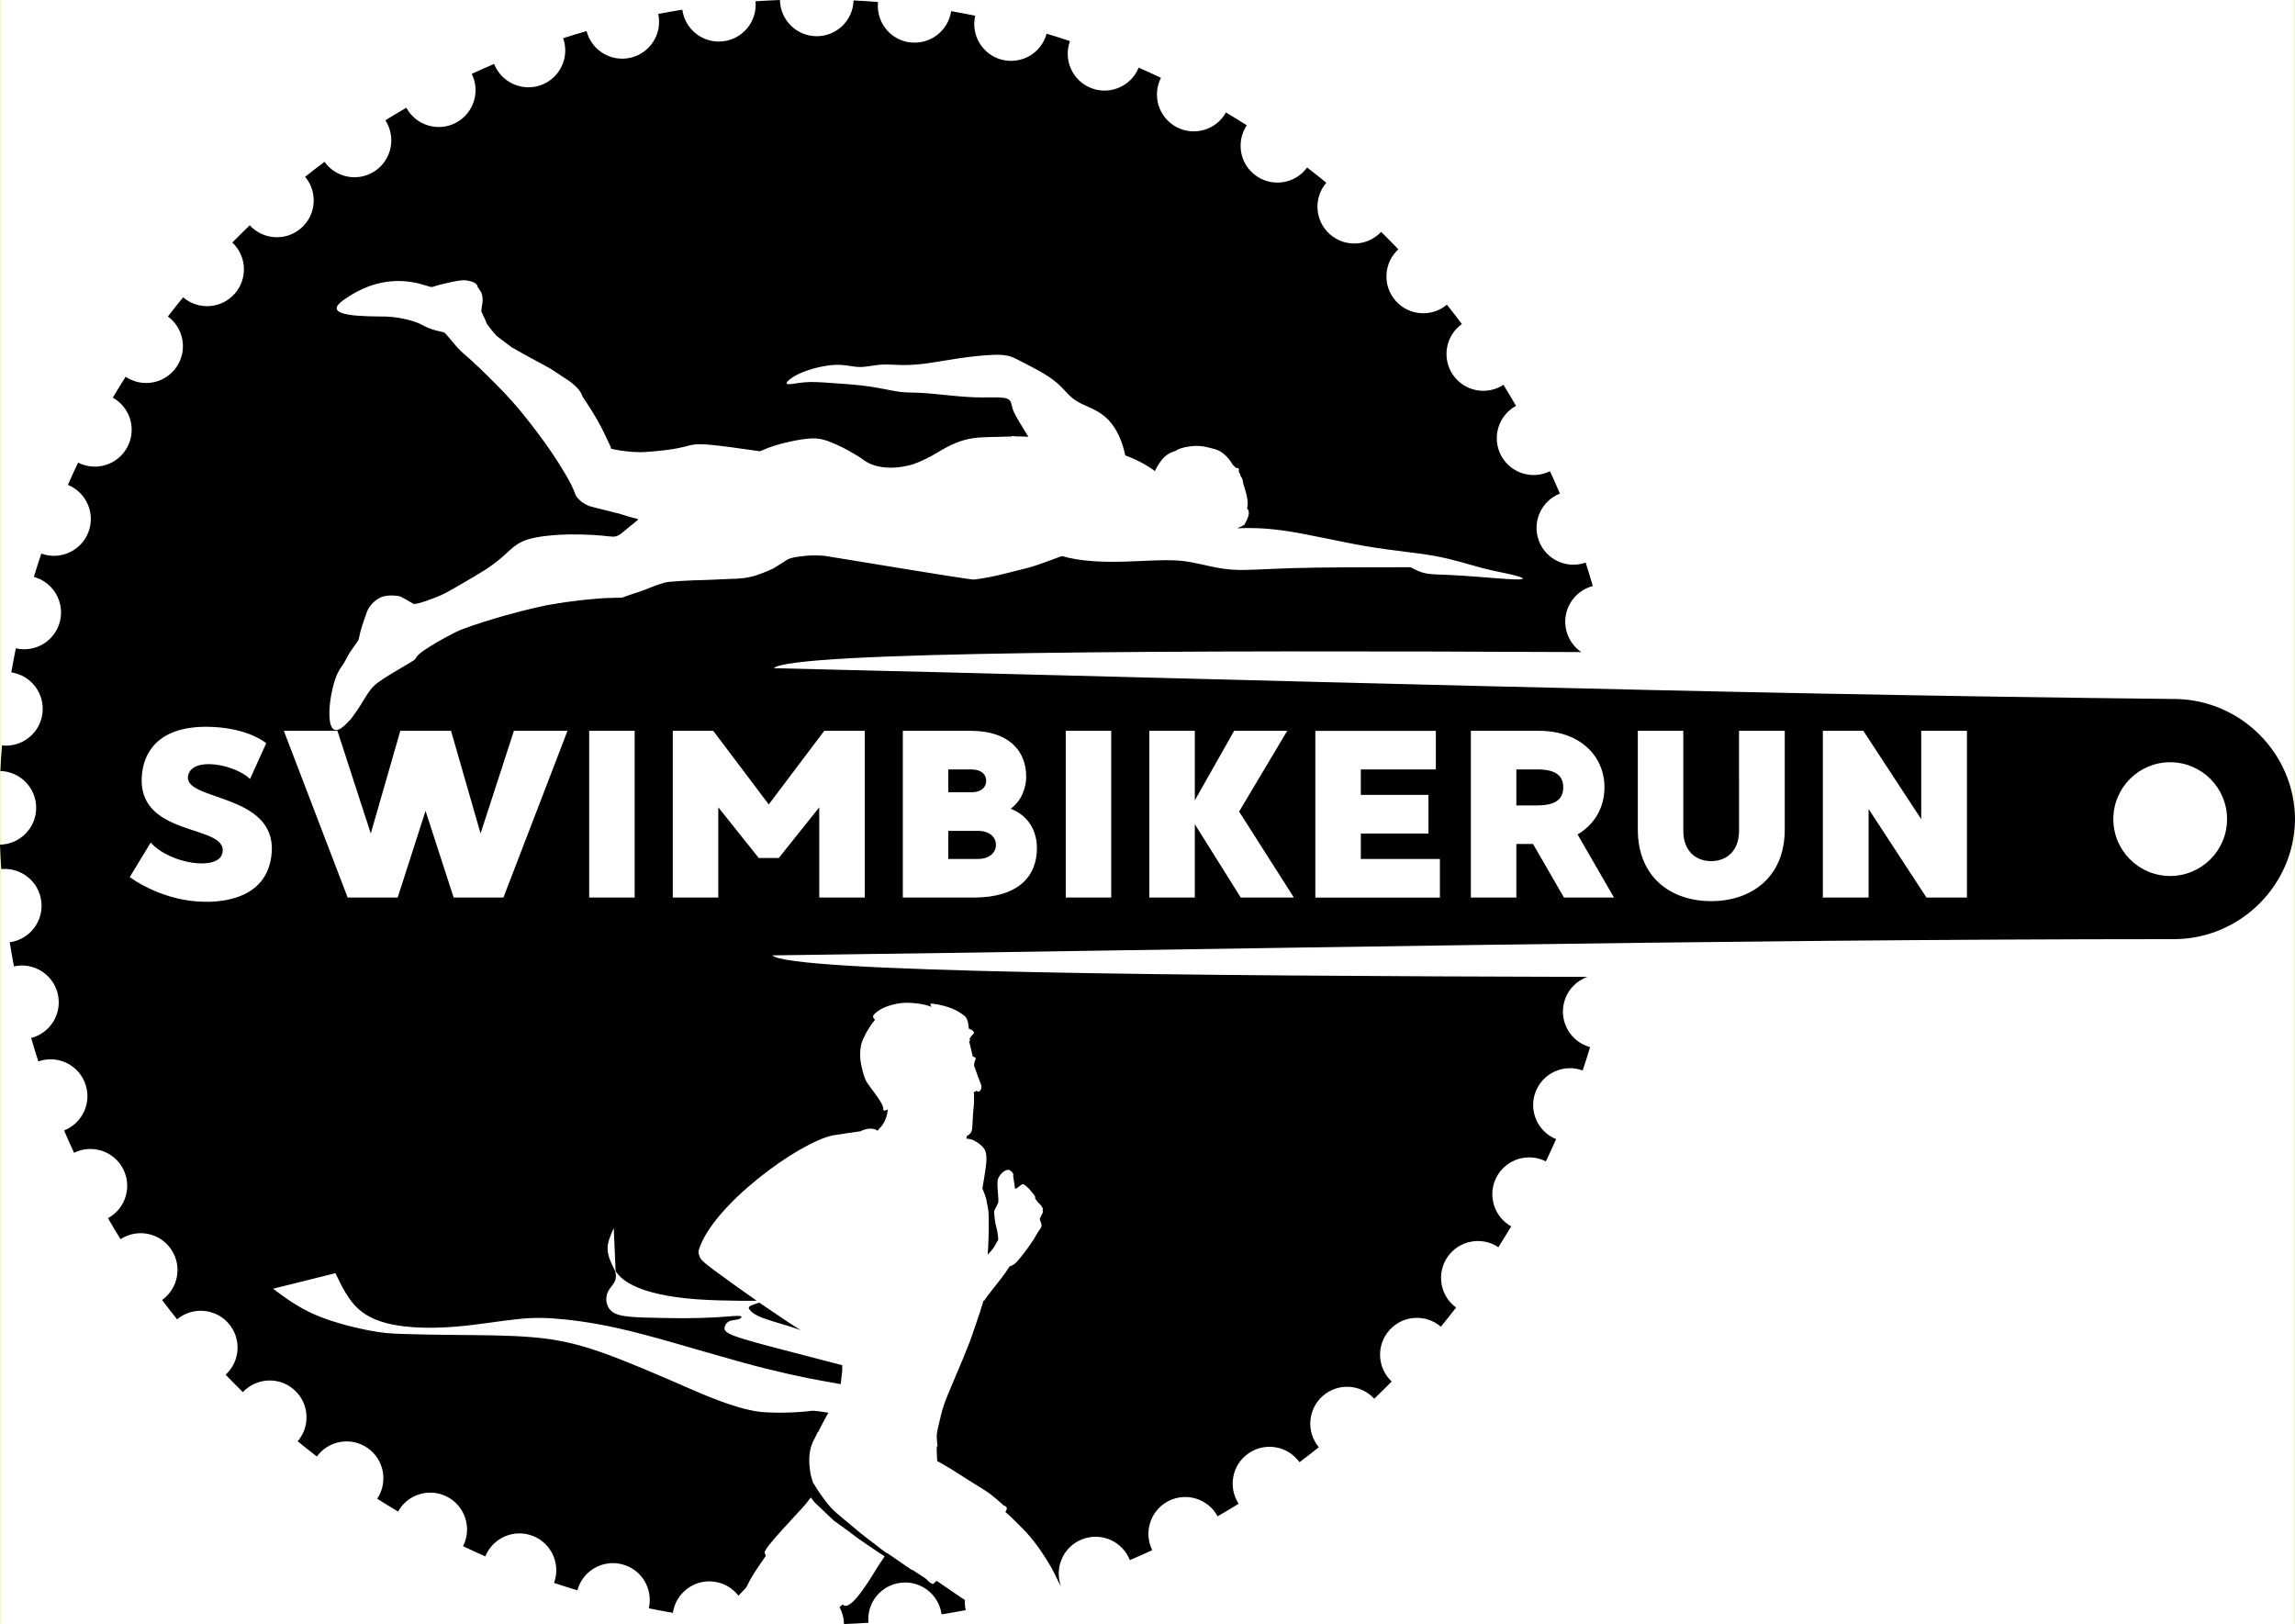 <?xml version="1.0" encoding="UTF-8" standalone="no"?>
<!-- Created with Inkscape (http://www.inkscape.org/) -->

<svg
   width="233.155mm"
   height="164.99mm"
   viewBox="0 0 233.155 164.99"
   version="1.1"
   id="svg1"
   sodipodi:docname="favicon.svg"
   inkscape:version="1.4.2 (ebf0e94, 2025-05-08)"
   xmlns:inkscape="http://www.inkscape.org/namespaces/inkscape"
   xmlns:sodipodi="http://sodipodi.sourceforge.net/DTD/sodipodi-0.dtd"
   xmlns="http://www.w3.org/2000/svg"
   xmlns:svg="http://www.w3.org/2000/svg">
  <sodipodi:namedview
     id="namedview1"
     pagecolor="#ffffff"
     bordercolor="#000000"
     borderopacity="0.25"
     inkscape:showpageshadow="2"
     inkscape:pageopacity="0.0"
     inkscape:pagecheckerboard="0"
     inkscape:deskcolor="#d1d1d1"
     inkscape:document-units="mm"
     inkscape:zoom="0.64706733"
     inkscape:cx="507.67515"
     inkscape:cy="303.67783"
     inkscape:window-width="1920"
     inkscape:window-height="1009"
     inkscape:window-x="-8"
     inkscape:window-y="-8"
     inkscape:window-maximized="1"
     inkscape:current-layer="layer2">
    <inkscape:page
       x="0"
       y="0"
       width="233.155"
       height="164.99"
       id="page2"
       margin="0"
       bleed="0" />
  </sodipodi:namedview>
  <defs
     id="defs1" />
  <g
     inkscape:groupmode="layer"
     id="layer2"
     inkscape:label="Слой 2"
     style="fill:#ffffff;fill-opacity:1">
    <rect
       style="fill:none;fill-opacity:1;stroke:#fae013;stroke-width:0.064"
       id="rect1"
       width="233.155"
       height="233.155"
       x="3.5527137e-15"
       y="-31.685"
       inkscape:export-filename="apple-touch-icon.png"
       inkscape:export-xdpi="19.6"
       inkscape:export-ydpi="19.6" />
  </g>
  <g
     inkscape:label="Слой 1"
     inkscape:groupmode="layer"
     id="layer1"
     transform="translate(-6.085,-37.835)">
    <path
       d="m 98.534,42.144 c -2.025,-0.259 -3.462,-2.088 -3.248,-4.107 -0.824,-0.065 -1.653,-0.117 -2.483,-0.158 -0.058,2.026 -1.723,3.647 -3.762,3.635 -2.039,-0.011 -3.684,-1.651 -3.719,-3.678 -0.831,0.032 -1.66,0.073 -2.484,0.13 0.19,2.021 -1.27,3.833 -3.297,4.068 -2.029,0.233 -3.863,-1.201 -4.136,-3.214 -0.821,0.132 -1.638,0.274 -2.45,0.43 0.437,1.986 -0.794,3.964 -2.781,4.443 -1.989,0.477 -3.986,-0.73 -4.496,-2.701 -0.798,0.23 -1.592,0.472 -2.381,0.726 0.677,1.92 -0.306,4.036 -2.223,4.751 -1.916,0.712 -4.045,-0.245 -4.789,-2.14 -0.764,0.325 -1.522,0.662 -2.275,1.01 0.902,1.824 0.18,4.043 -1.635,4.982 -1.814,0.937 -4.039,0.246 -5.008,-1.541 -0.718,0.415 -1.431,0.841 -2.135,1.276 1.109,1.702 0.659,3.986 -1.028,5.136 -1.686,1.147 -3.973,0.732 -5.152,-0.919 -0.663,0.498 -1.318,1.006 -1.966,1.524 1.3,1.556 1.127,3.873 -0.407,5.215 -1.534,1.341 -3.852,1.206 -5.221,-0.288 -0.599,0.574 -1.188,1.157 -1.77,1.748 1.476,1.389 1.583,3.707 0.222,5.226 -1.362,1.516 -3.681,1.661 -5.22,0.341 -0.525,0.641 -1.041,1.29 -1.548,1.947 1.636,1.2 2.022,3.49 0.853,5.163 -1.17,1.672 -3.459,2.094 -5.147,0.962 -0.445,0.7 -0.879,1.407 -1.303,2.121 1.774,0.991 2.438,3.223 1.477,5.027 -0.962,1.803 -3.189,2.497 -5.002,1.573 -0.357,0.748 -0.702,1.502 -1.037,2.262 1.885,0.768 2.816,2.907 2.078,4.815 -0.737,1.907 -2.867,2.865 -4.778,2.163 -0.264,0.786 -0.514,1.576 -0.754,2.372 1.964,0.535 3.145,2.547 2.644,4.53 -0.502,1.98 -2.498,3.187 -4.478,2.724 -0.166,0.81 -0.318,1.626 -0.46,2.445 2.01,0.3 3.42,2.151 3.162,4.178 -0.26,2.024 -2.091,3.46 -4.11,3.244 -0.07,0.862 -0.122,1.729 -0.165,2.598 2.027,0.057 3.648,1.72 3.638,3.759 -0.011,2.039 -1.649,3.684 -3.676,3.721 0.033,0.831 0.074,1.66 0.131,2.484 2.022,-0.19 3.835,1.267 4.07,3.294 0.235,2.028 -1.198,3.862 -3.211,4.138 0.132,0.822 0.275,1.638 0.431,2.45 1.986,-0.437 3.967,0.791 4.445,2.778 0.479,1.988 -0.727,3.985 -2.697,4.497 0.231,0.798 0.473,1.592 0.727,2.38 1.921,-0.678 4.038,0.304 4.752,2.221 0.715,1.915 -0.241,4.044 -2.136,4.79 0.326,0.764 0.663,1.521 1.011,2.273 1.825,-0.902 4.043,-0.183 4.983,1.632 0.94,1.814 0.249,4.038 -1.536,5.01 0.415,0.718 0.842,1.43 1.277,2.134 1.703,-1.11 3.986,-0.662 5.137,1.024 1.149,1.684 0.735,3.972 -0.915,5.153 0.498,0.663 1.006,1.318 1.524,1.966 1.556,-1.301 3.873,-1.13 5.217,0.403 1.343,1.532 1.208,3.85 -0.285,5.222 0.574,0.599 1.157,1.188 1.749,1.768 1.387,-1.477 3.707,-1.587 5.225,-0.227 1.518,1.36 1.663,3.679 0.345,5.221 0.641,0.525 1.291,1.041 1.948,1.546 1.199,-1.636 3.49,-2.026 5.162,-0.858 1.674,1.169 2.096,3.458 0.968,5.148 0.7,0.444 1.406,0.878 2.12,1.301 0.991,-1.775 3.223,-2.441 5.026,-1.481 1.805,0.96 2.499,3.187 1.577,5.002 0.748,0.356 1.502,0.702 2.262,1.035 0.768,-1.887 2.906,-2.819 4.814,-2.083 1.908,0.736 2.866,2.864 2.167,4.778 0.785,0.262 1.575,0.512 2.372,0.753 0.535,-1.965 2.544,-3.149 4.528,-2.648 1.981,0.501 3.187,2.494 2.728,4.477 0.811,0.165 1.626,0.317 2.445,0.458 0.299,-2.01 2.149,-3.425 4.174,-3.166 1.027,0.13 1.902,0.665 2.488,1.425 l 0.764,-0.795 c 0.046,-0.048 0.341,-0.667 0.414,-0.793 0.459,-0.815 0.996,-1.583 1.528,-2.352 0.023,-0.034 0.047,-0.073 0.072,-0.109 -0.034,-0.097 -0.066,-0.194 -0.106,-0.288 -0.281,-0.335 3.509,-4.169 4.176,-4.99 0.168,-0.215 0.336,-0.432 0.504,-0.647 0.121,0.164 0.248,0.326 0.378,0.485 l 1.955,1.857 c 0.501,0.374 1.022,0.725 1.523,1.101 0.272,0.206 0.547,0.418 0.823,0.621 0.552,0.403 1.125,0.772 1.683,1.16 0.371,0.252 0.752,0.516 1.137,0.745 -0.074,0.121 -0.155,0.245 -0.231,0.367 -0.093,0.143 -0.193,0.279 -0.291,0.418 -0.544,0.822 -2.907,5.061 -3.726,4.119 l -0.02,-2e-4 -0.31,0.267 c 0.278,0.512 0.439,1.096 0.45,1.717 0.831,-0.033 1.659,-0.075 2.483,-0.131 -0.188,-2.021 1.269,-3.833 3.296,-4.067 2.029,-0.234 3.863,1.201 4.137,3.214 0.821,-0.132 1.638,-0.274 2.45,-0.43 -0.075,-0.343 -0.101,-0.685 -0.081,-1.02 l -0.664,-0.448 c -0.575,-0.391 -1.144,-0.792 -1.721,-1.179 -0.157,-0.112 -0.323,-0.218 -0.482,-0.333 -0.088,0.073 -0.188,0.155 -0.261,0.24 -0.006,0.013 -0.015,0.025 -0.028,0.039 0,-0.001 0,-0.001 -0.002,-0.001 -0.035,0.042 -0.095,0.027 -0.14,0.021 -0.04,0.028 -0.119,-0.036 -0.151,-0.058 -0.145,-0.081 -0.313,-0.229 -0.41,-0.361 -0.094,-0.083 -0.193,-0.156 -0.295,-0.225 l -0.146,-0.094 -0.003,-0.002 c -0.055,-0.034 -0.11,-0.068 -0.165,-0.101 l 0.003,-0.004 -0.894,-0.578 -0.028,0.028 c -0.229,-0.149 -0.456,-0.307 -0.683,-0.466 -0.156,-0.107 -0.312,-0.215 -0.467,-0.323 -0.155,-0.108 -0.311,-0.216 -0.467,-0.324 -0.312,-0.216 -0.628,-0.427 -0.938,-0.639 -0.011,0.011 -0.013,0.021 -0.019,0.03 -0.396,-0.279 -0.77,-0.581 -1.152,-0.878 -0.267,-0.207 -0.541,-0.41 -0.811,-0.617 -0.533,-0.397 -1.04,-0.826 -1.547,-1.257 -0.751,-0.651 -1.554,-1.212 -2.224,-1.956 -0.115,-0.125 -0.219,-0.258 -0.325,-0.387 -0.051,-0.06 -0.093,-0.124 -0.14,-0.182 -0.244,-0.33 -0.485,-0.656 -0.713,-0.999 -0.187,-0.29 -0.376,-0.582 -0.558,-0.875 -0.057,-0.173 -0.11,-0.346 -0.159,-0.522 -0.117,-0.399 -0.168,-0.812 -0.202,-1.226 -0.053,-0.687 -0.029,-1.295 0.185,-1.956 0.047,-0.151 0.096,-0.297 0.159,-0.442 0.055,-0.122 0.123,-0.237 0.187,-0.358 0.088,-0.168 0.166,-0.332 0.248,-0.501 0.044,-0.055 0.014,-0.09 0.044,-0.136 0.021,-0.022 0.045,-0.013 0.059,0.004 0.172,-0.352 0.342,-0.706 0.531,-1.048 0.166,-0.312 0.335,-0.617 0.509,-0.923 -0.316,-0.045 -0.639,-0.093 -0.955,-0.142 l -0.628,-0.062 c -1.812,0.244 -4.421,0.262 -5.62,0.081 -2.423,-0.367 -5.324,-1.64 -7.538,-2.606 -2.294,-1.002 -5.813,-2.529 -8.332,-3.41 -2.519,-0.881 -4.473,-1.306 -6.882,-1.52 -2.409,-0.214 -5.272,-0.217 -7.63,-0.237 -2.358,-0.02 -4.211,-0.057 -5.559,-0.101 -1.348,-0.043 -2.191,-0.093 -3.683,-0.389 -1.492,-0.295 -3.634,-0.836 -5.341,-1.578 -1.708,-0.742 -2.981,-1.686 -4.255,-2.63 l 6.341,-1.577 c 0.648,1.341 1.296,2.681 2.313,3.612 1.016,0.931 2.401,1.454 4.141,1.717 1.74,0.264 3.837,0.268 5.975,0.082 2.139,-0.186 4.319,-0.564 6.041,-0.744 1.722,-0.18 2.985,-0.162 4.842,0.03 1.857,0.192 4.307,0.558 7.867,1.493 3.56,0.935 9.135,2.662 12.627,3.521 3.492,0.859 5.08,1.127 7.534,1.557 l 0.003,-0.018 c 0.044,-0.48 0.087,-0.961 0.148,-1.351 l -0.004,1e-4 c 0.004,-0.181 0.006,-0.37 0.003,-0.558 l -0.002,0.006 c -2.06,-0.536 -4.119,-1.072 -6.09,-1.587 -1.971,-0.515 -3.854,-1.009 -4.835,-1.379 -0.981,-0.371 -1.06,-0.618 -1.032,-0.848 0.028,-0.229 0.165,-0.441 0.336,-0.567 0.322,-0.237 0.747,-0.177 1.103,-0.301 0.152,-0.053 0.28,-0.145 0.289,-0.217 0.009,-0.072 -0.099,-0.127 -0.519,-0.114 -0.419,0.013 -1.15,0.094 -2.081,0.148 -0.931,0.054 -2.063,0.082 -3.045,0.087 -0.982,0.005 -1.814,-0.013 -2.763,-0.031 -0.949,-0.018 -2.016,-0.036 -2.843,-0.109 -0.827,-0.072 -1.416,-0.2 -1.808,-0.461 -0.693,-0.462 -0.866,-1.413 -0.489,-2.134 0.294,-0.562 0.81,-0.872 0.782,-1.571 -0.007,-0.186 -0.044,-0.337 -0.08,-0.486 -0.371,-0.741 -0.741,-1.483 -0.764,-2.208 -0.023,-0.726 0.303,-1.435 0.628,-2.145 l 0.19,4.394 c 0.226,0.28 0.452,0.561 0.809,0.836 0.357,0.276 0.845,0.547 1.419,0.791 0.574,0.244 1.234,0.461 2.174,0.669 0.94,0.208 2.161,0.407 3.665,0.524 1.504,0.117 3.556,0.156 4.539,0.163 0.983,0.007 1.259,0.001 1.723,-0.006 -1.483,-1.038 -2.96,-2.088 -4.413,-3.167 -0.238,-0.176 -0.467,-0.358 -0.698,-0.54 -0.782,-0.637 -0.653,-0.734 -0.811,-1.212 0.028,0.092 0.009,-0.109 0.017,-0.164 1.312,-4.528 10.115,-10.979 13.638,-11.712 0.11,-0.022 0.221,-0.036 0.329,-0.052 0.831,-0.133 1.662,-0.255 2.496,-0.369 0.46,-0.277 1.317,-0.398 1.719,-0.048 l 0.187,-0.232 c 0.012,-0.028 0.08,-0.077 0.108,-0.103 0.225,-0.254 0.407,-0.551 0.533,-0.869 0.114,-0.315 0.173,-0.64 0.231,-0.967 -0.092,0.047 -0.388,0.197 -0.467,0.058 -0.042,-0.056 0.012,-0.089 -0.004,-0.134 -0.027,-0.331 -0.236,-0.623 -0.403,-0.899 -0.351,-0.559 -0.779,-1.056 -1.146,-1.603 -0.129,-0.18 -0.292,-0.454 -0.338,-0.675 -0.052,-0.052 -0.076,-0.107 -0.076,-0.181 -0.099,-0.295 -0.176,-0.597 -0.242,-0.9 -0.102,-0.463 -0.159,-0.87 -0.144,-1.348 0.009,-0.269 0.028,-0.545 0.079,-0.811 0.07,-0.382 0.257,-0.733 0.427,-1.081 0.072,-0.158 0.161,-0.314 0.255,-0.463 0.106,-0.169 0.212,-0.343 0.323,-0.514 0.13,-0.193 0.277,-0.365 0.418,-0.548 -0.067,-0.069 -0.232,-0.284 -0.195,-0.381 0.106,-0.292 0.753,-0.696 1.027,-0.823 0.172,-0.076 0.342,-0.148 0.522,-0.206 0.593,-0.193 1.266,-0.338 1.893,-0.325 0.322,0 0.648,0.03 0.968,0.061 0.316,0.034 0.632,0.085 0.94,0.163 0.207,0.054 0.412,0.127 0.618,0.188 0.01,0 -0.008,-0.018 -0.015,-0.025 -0.035,-0.05 -0.08,-0.069 -0.115,-0.139 -0.103,-0.191 0.175,-0.161 0.28,-0.149 0.161,0.018 0.32,0.048 0.482,0.078 0.753,0.142 1.495,0.376 2.152,0.779 0.093,0.058 0.18,0.121 0.274,0.175 0.359,0.237 0.539,0.459 0.62,0.878 0.036,0.209 0.066,0.419 0.083,0.63 0.172,0 0.666,0.361 0.505,0.479 -0.011,0.007 -0.021,0.013 -0.03,0.027 0.004,-0.009 0.011,-0.014 0.019,-0.017 -0.176,0.151 -0.293,0.352 -0.427,0.544 0.064,0.09 0.102,0.222 -0.047,0.222 l 0.002,0.003 c 0.039,0.004 0.031,0.011 0.002,0.011 0.069,0.224 0.121,0.458 0.176,0.687 0.071,0.295 0.147,0.594 0.208,0.891 0,0.006 0.004,0.01 0.004,0.013 0,-0.05 0.066,-0.027 0.091,-0.015 0.077,0.029 0.162,0.112 0.214,0.178 -0.024,0.045 -0.046,0.099 -0.064,0.147 l 3e-4,4e-4 c -0.064,0.155 -0.124,0.376 -0.11,0.527 -0.013,0.009 -0.021,0.022 -0.03,0.033 0.047,0.094 0.083,0.191 0.119,0.289 0.062,0.148 0.108,0.303 0.164,0.457 0.096,0.29 0.202,0.57 0.314,0.85 0,0 0,-0.006 -0.002,-0.006 0.082,0.194 0.205,0.465 0.176,0.672 -0.024,0.155 -0.136,0.38 -0.31,0.403 v -0.001 c -0.07,0.011 -0.163,-0.07 -0.208,-0.115 l -0.028,0.075 c -0.078,0.03 -0.185,0.06 -0.257,0.096 0.039,0.084 0.053,0.148 0.047,0.24 0.029,1.09 -0.043,1.117 -0.102,2.02 -0.019,0.312 -0.036,0.624 -0.053,0.934 -0.03,0.57 0.001,0.97 -0.569,1.247 -0.004,0.033 -0.013,0.066 -0.017,0.099 0.002,-0.009 0.002,-0.018 0.002,-0.027 -0.011,0.07 -0.021,0.139 -0.034,0.207 0.36,0 0.626,0.084 0.932,0.272 0.285,0.169 0.557,0.371 0.775,0.622 0.277,0.334 0.325,0.674 0.325,1.09 0.012,0.271 -0.026,0.556 -0.055,0.826 -0.025,0.243 -0.068,0.482 -0.104,0.724 -0.062,0.417 -0.128,0.845 -0.206,1.26 -0.015,0.076 -0.021,0.161 -0.055,0.227 0.078,0.185 0.147,0.374 0.221,0.561 0.055,0.151 0.11,0.303 0.157,0.457 0.043,0.154 0.066,0.317 0.093,0.473 0.028,0.158 0.059,0.316 0.096,0.473 0.068,0.337 0.079,0.682 0.085,1.027 0.019,0.697 0.004,1.399 -0.015,2.096 -0.014,0.552 -0.048,1.112 -0.089,1.663 0.017,-0.013 0.03,-0.028 0.045,-0.043 0.215,-0.218 0.393,-0.422 0.575,-0.669 0.117,-0.186 0.216,-0.385 0.323,-0.576 0.032,-0.061 0.072,-0.118 0.117,-0.172 0,-0.007 0.002,-0.012 0.004,-0.018 0.016,-0.112 -0.003,-0.265 -0.013,-0.381 -0.021,-0.188 -0.047,-0.376 -0.083,-0.564 -0.036,-0.175 -0.085,-0.348 -0.13,-0.524 -0.087,-0.355 -0.132,-0.721 -0.163,-1.084 v 0.004 c -0.013,-0.072 -0.011,-0.154 -0.019,-0.228 -0.016,-0.231 0.091,-0.339 0.176,-0.531 0.087,-0.158 0.207,-0.37 0.246,-0.543 0.018,-0.123 0.005,-0.3 0,-0.43 l -0.03,-0.409 c -0.028,-0.471 -0.091,-0.931 -0.034,-1.403 0.104,-0.419 0.593,-1.027 1.078,-1.038 0.196,-0.005 0.404,0.228 0.49,0.39 0.021,0.045 0.049,0.119 0.011,0.157 0,0.029 -0.002,0.055 0,0.085 0.025,0.248 0.079,0.493 0.113,0.736 0.017,0.127 0.034,0.251 0.047,0.376 0.006,0.049 0.009,0.1 0.015,0.146 0.045,-0.005 0.083,4e-4 0.123,0.024 0.01,-0.014 0.204,-0.149 0.234,-0.17 0.114,-0.08 0.237,-0.192 0.359,-0.254 0.046,-0.028 0.121,-0.035 0.17,-0.009 0.307,0.148 0.67,0.579 0.889,0.854 0.046,0.052 0.455,0.525 0.244,0.525 l 0.303,0.426 c 0.132,0.104 0.303,0.278 0.387,0.407 0.04,0.06 0.192,0.297 0.106,0.375 0.037,0.129 0.037,0.21 -0.013,0.336 l -0.14,0.275 c -0.049,0.098 -0.106,0.198 -0.134,0.303 0.002,-0.004 0.002,-0.009 0.002,-0.014 -0.008,0.035 -0.007,0.05 0,0.084 0.065,0.199 0.226,0.501 0.159,0.717 -0.044,0.163 -0.212,0.364 -0.312,0.504 -0.117,0.173 -0.214,0.361 -0.323,0.545 -0.11,0.194 -0.229,0.384 -0.359,0.571 -0.261,0.382 -0.528,0.76 -0.815,1.124 l -0.286,0.36 c -0.194,0.239 -0.42,0.539 -0.677,0.715 -0.121,0.088 -0.265,0.14 -0.397,0.207 l 0.002,-0.002 c -0.008,0.006 -0.011,0.003 -0.004,0.003 -0.028,0.015 -0.055,0.033 -0.083,0.049 -0.015,0.022 -0.025,0.045 -0.04,0.066 -0.492,0.801 -1.109,1.513 -1.681,2.256 -0.138,0.178 -0.272,0.352 -0.405,0.528 -0.119,0.16 -0.244,0.316 -0.357,0.479 -0.023,0.034 -0.047,0.07 -0.061,0.109 -0.006,0.046 -0.069,0.017 -0.091,0.004 -0.028,0.106 -0.053,0.214 -0.083,0.32 -0.096,0.328 -0.2,0.651 -0.31,0.972 -0.235,0.67 -0.461,1.35 -0.685,2.023 -0.102,0.313 -0.216,0.627 -0.335,0.934 -0.688,1.815 -2.259,5.337 -2.542,6.187 -0.293,0.831 -0.486,1.717 -0.681,2.577 -0.045,0.201 -0.07,0.4 -0.102,0.6 -0.006,0.189 -0.005,0.383 0.018,0.571 0.002,0.21 0.026,0.421 0.072,0.628 l -0.074,-0.036 c 0,0.085 -0.02,0.207 -0.028,0.296 l 0.051,1.222 c 0.473,0.257 0.939,0.527 1.398,0.808 0.514,0.312 1.01,0.645 1.52,0.966 0.216,0.139 0.433,0.273 0.654,0.409 l 0.787,0.495 0.005,-0.011 c 0.032,0.022 0.07,0.043 0.102,0.067 0.206,0.127 0.412,0.257 0.611,0.396 0.295,0.192 0.564,0.421 0.834,0.645 0.161,0.131 0.319,0.275 0.475,0.412 0.113,0.095 0.286,0.211 0.352,0.34 0.015,-0.002 0.03,-0.002 0.04,-0.006 0.089,-0.01 0.313,0.18 0.301,0.269 0.008,0.109 -0.086,0.299 -0.144,0.394 0.25,0.216 0.497,0.431 0.73,0.662 0.263,0.257 0.522,0.513 0.779,0.775 0.219,0.213 0.443,0.441 0.647,0.667 0.125,0.145 0.251,0.288 0.376,0.428 0.127,0.145 0.242,0.302 0.361,0.453 0.219,0.273 0.42,0.558 0.624,0.84 0.087,0.118 0.168,0.242 0.244,0.366 0.112,0.167 0.223,0.337 0.333,0.504 0.104,0.157 0.191,0.32 0.289,0.478 0.074,0.124 0.155,0.248 0.223,0.375 0.079,0.148 0.157,0.294 0.238,0.44 0.059,0.115 0.127,0.229 0.182,0.343 0.121,0.248 0.245,0.497 0.363,0.747 0,-0.016 0.011,0.032 0.011,0.025 0.135,0.255 0.215,0.349 0.208,0.402 l 0.021,-0.007 c -0.676,-1.923 0.306,-4.038 2.223,-4.752 1.917,-0.713 4.044,0.244 4.79,2.139 0.764,-0.325 1.521,-0.661 2.273,-1.009 -0.526,-1.066 -0.499,-2.266 -0.024,-3.267 0.338,-0.713 0.904,-1.325 1.66,-1.716 1.814,-0.938 4.038,-0.246 5.009,1.541 0.719,-0.415 1.43,-0.84 2.135,-1.276 -1.109,-1.703 -0.661,-3.987 1.028,-5.136 1.685,-1.148 3.972,-0.732 5.153,0.919 0.663,-0.498 1.318,-1.007 1.966,-1.524 -1.3,-1.556 -1.128,-3.873 0.407,-5.215 1.533,-1.342 3.852,-1.206 5.222,0.287 0.599,-0.574 1.188,-1.156 1.77,-1.748 -1.476,-1.39 -1.584,-3.708 -0.223,-5.224 1.362,-1.518 3.68,-1.661 5.222,-0.343 0.524,-0.641 1.041,-1.29 1.546,-1.947 -1.635,-1.201 -2.023,-3.492 -0.853,-5.162 1.169,-1.673 3.459,-2.094 5.147,-0.965 0.445,-0.7 0.879,-1.406 1.302,-2.119 -1.773,-0.993 -2.437,-3.225 -1.477,-5.027 0.961,-1.804 3.188,-2.497 5.003,-1.574 0.356,-0.748 0.701,-1.501 1.036,-2.261 -1.885,-0.77 -2.817,-2.907 -2.078,-4.814 0.737,-1.907 2.865,-2.865 4.778,-2.165 0.263,-0.785 0.514,-1.575 0.755,-2.37 -1.966,-0.537 -3.147,-2.547 -2.645,-4.529 0.318,-1.255 1.236,-2.199 2.37,-2.604 -41.201,-0.107 -81.091,-0.451 -82.809,-2.187 47.489,-0.617 94.972,-1.639 142.466,-1.649 6.664,-0.04 12.153,-5.462 12.233,-12.133 v 0 c -0.009,-6.673 -5.443,-12.151 -12.106,-12.262 -47.492,-0.498 -94.962,-2.011 -142.441,-3.131 1.737,-1.719 40.835,-1.833 82.037,-1.635 -0.739,-0.504 -1.3,-1.274 -1.527,-2.212 -0.478,-1.989 0.727,-3.985 2.698,-4.499 -0.231,-0.798 -0.473,-1.591 -0.727,-2.379 -1.921,0.677 -4.037,-0.304 -4.752,-2.22 -0.715,-1.917 0.24,-4.045 2.135,-4.791 -0.326,-0.763 -0.663,-1.522 -1.01,-2.273 -1.825,0.902 -4.042,0.182 -4.983,-1.633 -0.939,-1.814 -0.249,-4.038 1.537,-5.009 -0.415,-0.718 -0.842,-1.43 -1.278,-2.135 -1.702,1.11 -3.985,0.662 -5.136,-1.024 -1.15,-1.685 -0.735,-3.972 0.915,-5.152 -0.498,-0.663 -1.007,-1.318 -1.525,-1.965 -1.555,1.301 -3.872,1.129 -5.216,-0.404 -1.343,-1.534 -1.208,-3.851 0.284,-5.221 -0.574,-0.599 -1.157,-1.189 -1.749,-1.77 -1.387,1.478 -3.707,1.586 -5.224,0.226 -1.519,-1.36 -1.664,-3.68 -0.345,-5.221 -0.642,-0.524 -1.292,-1.04 -1.949,-1.546 -1.199,1.638 -3.49,2.026 -5.162,0.858 -1.674,-1.169 -2.096,-3.458 -0.967,-5.148 -0.7,-0.443 -1.407,-0.878 -2.12,-1.301 -0.991,1.775 -3.223,2.441 -5.026,1.481 -1.805,-0.961 -2.5,-3.187 -1.577,-5 -0.748,-0.356 -1.502,-0.703 -2.262,-1.036 -0.766,1.886 -2.905,2.819 -4.814,2.083 -1.908,-0.737 -2.866,-2.866 -2.167,-4.778 -0.786,-0.262 -1.576,-0.513 -2.372,-0.752 -0.533,1.964 -2.544,3.148 -4.528,2.647 -1.982,-0.501 -3.189,-2.495 -2.727,-4.476 -0.811,-0.165 -1.627,-0.317 -2.446,-0.459 -0.297,2.009 -2.149,3.423 -4.175,3.165 z m 6.893,82.953 h -3 v -2.855 h 3 c 1.186,0 1.839,0.629 1.839,1.427 0,0.774 -0.653,1.427 -1.839,1.427 z m -0.677,-9.097 c 1.04,0 1.524,0.508 1.524,1.161 0,0.653 -0.484,1.161 -1.524,1.161 h -2.323 v -2.323 z m 55.383,0 h 2.153 c 1.984,0 2.613,0.75 2.613,1.815 0,1.089 -0.629,1.839 -2.613,1.839 h -2.153 z m -119.767,-3.92 3.387,10.428 3,-10.428 h 5.154 l 3,10.428 3.387,-10.428 h 5.444 l -6.509,16.937 h -5.057 l -2.855,-8.807 -2.831,8.807 h -5.081 l -6.484,-16.937 z m -7.234,1.258 -1.645,3.629 c -1.548,-1.476 -5.88,-2.323 -6.291,-0.339 -0.557,2.613 8.928,1.718 8.493,7.815 -0.363,4.791 -5.178,5.226 -7.96,4.936 -2.589,-0.266 -5.057,-1.403 -6.46,-2.444 l 2.129,-3.508 c 1.911,2.178 6.896,2.928 7.283,1.065 0.653,-3.049 -8.977,-1.428 -8.154,-8.178 0.315,-2.516 2.153,-4.912 7.331,-4.621 3.291,0.194 4.912,1.355 5.275,1.645 z m 45.415,-1.258 5.638,7.476 5.638,-7.476 h 4.113 v 16.937 h -4.621 v -9.17 l -4.113,5.154 h -2.032 l -4.113,-5.154 v 9.17 h -4.621 v -16.937 z m -7.984,0 v 16.937 h -4.621 v -16.937 z m 52.286,0 h 4.621 v 7.065 l 3.992,-7.065 h 5.396 l -4.888,8.202 5.565,8.735 h -5.396 l -4.67,-7.452 v 7.452 h -4.621 z m -3.871,0 v 16.937 h -4.621 v -16.937 z m -8.638,4.67 c 0,0.968 -0.387,2.371 -1.573,3.242 1.96,0.774 2.662,2.444 2.662,3.992 0,2.952 -1.96,5.033 -6.436,5.033 h -7.186 v -16.937 h 6.92 c 3.654,0 5.613,1.863 5.613,4.67 z m 52.117,-4.67 c 4.089,0 6.63,2.516 6.63,5.734 0,2.032 -0.992,3.775 -2.734,4.791 l 3.702,6.412 h -5.081 l -3.145,-5.444 h -1.694 v 5.444 h -4.621 v -16.937 z m -11.251,6.509 v 3.92 h -6.871 v 2.589 h 8.033 v 3.92 h -12.654 v -16.937 h 12.243 v 3.92 h -7.622 v 2.589 z m 31.551,-6.509 h 4.646 v 10.017 c 0,4.863 -3.387,7.283 -7.476,7.283 -4.089,0 -7.452,-2.42 -7.452,-7.283 v -10.017 h 4.621 v 10.162 c 0,2.032 1.258,3.073 2.831,3.073 1.573,0 2.831,-1.04 2.831,-3.073 z m 12.63,0 5.88,8.976 v -8.976 h 4.646 v 16.937 h -4.113 l -5.88,-9.001 v 9.001 h -4.646 v -16.937 z m -107.917,60.913 c -0.417,-0.266 -0.84,-0.529 -1.253,-0.8 -0.681,-0.462 -1.367,-0.916 -2.046,-1.381 -0.318,-0.208 -0.627,-0.427 -0.939,-0.644 -0.309,0.098 -0.518,0.164 -0.769,0.263 -0.252,0.099 -0.386,0.199 -0.253,0.407 0.133,0.208 0.468,0.551 1.381,0.892 0.913,0.341 2.949,0.895 3.593,1.146 0.644,0.252 0.193,0.077 0.286,0.116 z m 45.307,-83.509 c 0.441,0.434 -0.046,1.206 -0.238,1.608 -0.072,0.163 -0.561,0.27 -0.738,0.411 1.145,-0.054 2.651,-0.047 4.571,0.218 2.484,0.342 5.66,1.115 8.403,1.587 2.743,0.472 5.052,0.644 6.998,0.994 1.946,0.35 3.529,0.879 4.834,1.223 1.305,0.344 2.333,0.505 3.182,0.714 0.848,0.209 1.517,0.468 0.453,0.462 -1.064,-0.005 -3.862,-0.274 -5.713,-0.392 -1.851,-0.118 -2.756,-0.085 -3.454,-0.201 -0.698,-0.117 -1.189,-0.383 -1.681,-0.649 -4.456,6e-4 -8.912,0.001 -11.967,0.09 -3.055,0.088 -4.708,0.265 -6.212,0.152 -1.504,-0.113 -2.86,-0.514 -4.036,-0.734 -1.176,-0.22 -2.173,-0.259 -3.847,-0.197 -1.673,0.062 -4.023,0.225 -6.156,0.078 -1.204,-0.083 -2.338,-0.264 -3.176,-0.519 -0.084,0.024 -0.168,0.049 -0.252,0.074 -0.385,0.136 -0.768,0.281 -1.146,0.424 -0.383,0.145 -0.765,0.279 -1.148,0.409 -0.764,0.26 -1.562,0.447 -2.345,0.639 -0.369,0.092 -0.731,0.189 -1.1,0.276 -0.206,0.051 -0.416,0.108 -0.626,0.15 -0.241,0.048 -0.484,0.099 -0.727,0.15 -0.386,0.079 -0.774,0.139 -1.16,0.2 -0.139,0.024 -0.283,0.046 -0.423,0.061 -0.477,0.051 -14.018,-2.236 -15.188,-2.405 -0.663,-0.059 -1.329,-0.072 -1.994,-0.003 -0.213,0.023 -0.426,0.045 -0.639,0.078 -0.195,0.028 -0.395,0.053 -0.587,0.1 -0.19,0.049 -0.388,0.097 -0.557,0.189 -0.16,0.088 -0.312,0.19 -0.462,0.293 l -0.003,3e-4 v 0 l -0.003,3e-4 v 0 c 2e-4,0.003 2e-4,0.003 -0.001,0.003 0.001,-1e-4 0.001,-1e-4 0.001,-0.003 -0.316,0.205 -0.637,0.396 -0.955,0.599 -0.172,0.084 -0.346,0.165 -0.522,0.241 -0.437,0.189 -0.883,0.362 -1.338,0.503 -0.206,0.065 -0.42,0.113 -0.632,0.158 -0.184,0.04 -0.373,0.075 -0.558,0.098 -0.402,0.053 -0.809,0.063 -1.212,0.077 -0.779,0.026 -1.562,0.06 -2.345,0.102 -0.38,0.02 -0.76,0.038 -1.142,0.043 -0.091,-2e-4 -0.185,0.002 -0.276,-8e-4 -0.149,0.004 -2.664,0.112 -3.023,0.228 -0.19,0.062 -0.383,0.124 -0.571,0.183 -0.263,0.086 -0.524,0.177 -0.779,0.281 -0.851,0.373 -2.031,0.712 -3.035,1.08 -0.342,-0.009 -0.683,0.011 -1.026,0.019 -0.313,0.01 -0.629,0.009 -0.937,0.035 -0.495,0.041 -0.989,0.084 -1.484,0.125 -0.255,0.02 -0.505,0.048 -0.76,0.082 -0.497,0.063 -1.001,0.126 -1.503,0.191 -0.277,0.034 -0.55,0.084 -0.825,0.129 -0.371,0.062 -0.744,0.125 -1.116,0.19 -0.395,0.083 -0.788,0.169 -1.182,0.258 -0.337,0.073 -0.674,0.166 -1.009,0.245 -0.292,0.074 -0.586,0.146 -0.877,0.226 -0.464,0.125 -0.928,0.253 -1.393,0.378 -0.331,0.091 -0.665,0.196 -0.997,0.295 -0.327,0.096 -0.649,0.196 -0.971,0.3 -0.358,0.117 -0.713,0.231 -1.068,0.353 -0.377,0.129 -0.747,0.261 -1.118,0.399 -0.745,0.273 -4.218,2.147 -4.574,2.784 -0.068,0.126 -0.155,0.259 -0.28,0.341 -0.272,0.183 -0.557,0.35 -0.839,0.516 -0.286,0.167 -0.572,0.338 -0.859,0.505 -2.567,1.538 -2.5,1.542 -3.728,3.554 -0.203,0.331 -0.43,0.655 -0.658,0.973 -0.113,0.159 -0.227,0.318 -0.355,0.469 -0.13,0.146 -0.265,0.286 -0.406,0.421 -0.116,0.114 -0.233,0.226 -0.359,0.328 -2.129,1.78 -1.428,-4.067 -0.357,-5.798 0.11,-0.177 0.226,-0.342 0.345,-0.509 0.041,-0.067 0.084,-0.132 0.126,-0.196 0.078,-0.138 0.155,-0.275 0.23,-0.417 0.043,-0.089 0.088,-0.178 0.139,-0.263 0.07,-0.12 0.139,-0.254 0.217,-0.371 0.22,-0.332 0.457,-0.655 0.681,-0.981 0.067,-0.098 0.135,-0.196 0.202,-0.297 0.018,-0.075 0.034,-0.152 0.052,-0.224 0.081,-0.393 0.171,-0.783 0.297,-1.16 0.115,-0.352 0.235,-0.703 0.355,-1.05 0.09,-0.251 0.163,-0.505 0.3,-0.735 0.167,-0.283 0.385,-0.539 0.63,-0.752 0.175,-0.151 0.37,-0.273 0.577,-0.377 0.241,-0.12 0.514,-0.169 0.78,-0.197 0.192,-0.02 0.391,-0.023 0.585,-0.008 0.115,0.006 0.231,0.015 0.347,0.03 0.052,0.006 0.106,0.014 0.157,0.023 0.081,0.014 0.154,0.041 0.229,0.073 0.092,0.036 1.164,0.641 1.246,0.701 0.244,0.181 2.258,-0.634 2.351,-0.667 0.342,-0.126 0.675,-0.288 1,-0.457 -0.003,2e-4 -0.007,0.002 -0.011,0.007 0.524,-0.28 1.035,-0.581 1.548,-0.879 0.401,-0.231 0.799,-0.466 1.198,-0.698 0.395,-0.232 0.784,-0.476 1.173,-0.714 0.123,-0.074 0.239,-0.157 0.357,-0.236 2.998,-2.019 2.218,-2.977 6.833,-3.331 0.309,-0.027 0.618,-0.038 0.925,-0.047 0.115,-0.005 0.233,-0.01 0.348,-0.015 0.134,-0.004 0.271,-0.002 0.405,-0.002 0.066,0.003 0.131,0.002 0.196,0.005 0.236,-0.002 0.475,-3e-4 0.713,0 0.143,6e-4 0.288,0.012 0.43,0.019 0.245,0.009 0.49,0.021 0.735,0.029 3.133,0.15 1.79,0.727 4.664,-1.558 l -0.176,-0.099 c -0.113,-0.024 -0.228,-0.048 -0.341,-0.076 -0.298,-0.076 -0.589,-0.164 -0.883,-0.263 -0.773,-0.262 -3.376,-0.846 -3.63,-0.953 -0.24,-0.102 -0.459,-0.228 -0.674,-0.372 -0.157,-0.107 -0.285,-0.245 -0.416,-0.386 -0.103,-0.116 -0.204,-0.234 -0.256,-0.38 -0.415,-1.138 -1.023,-2.101 -1.845,-3.411 -0.112,-0.171 -0.224,-0.339 -0.333,-0.507 -0.092,-0.139 -0.182,-0.282 -0.277,-0.417 -0.146,-0.209 -0.289,-0.415 -0.432,-0.621 -0.103,-0.147 -0.201,-0.294 -0.307,-0.438 -0.281,-0.374 -0.559,-0.75 -0.837,-1.129 -0.249,-0.335 -0.512,-0.662 -0.771,-0.992 -0.76,-0.978 -1.565,-1.918 -2.415,-2.818 -0.563,-0.587 -1.133,-1.164 -1.71,-1.735 -0.571,-0.566 -1.155,-1.118 -1.749,-1.658 -0.263,-0.238 -0.53,-0.478 -0.804,-0.708 -0.693,-0.59 -1.561,-1.849 -1.879,-2.059 0.023,0.011 -0.02,-0.012 0,0 -0.016,-0.011 -1.298,-0.242 -1.973,-0.625 -0.163,-0.084 -0.322,-0.168 -0.488,-0.246 -0.105,-0.049 -0.208,-0.095 -0.314,-0.137 -0.088,-0.035 -0.179,-0.064 -0.27,-0.094 -0.223,-0.069 -0.45,-0.129 -0.675,-0.191 -0.178,-0.037 -0.352,-0.077 -0.53,-0.114 -0.153,-0.027 -0.304,-0.054 -0.456,-0.08 -0.15,-0.025 -0.305,-0.043 -0.453,-0.062 -0.21,-0.021 -0.419,-0.04 -0.63,-0.052 -2.02,-0.046 -7.131,0.096 -4.263,-1.79 2.283,-1.595 4.837,-2.234 7.559,-1.556 0.279,0.076 0.555,0.165 0.833,0.243 0.546,0.223 0.534,0.013 1.488,-0.194 0.345,-0.071 0.678,-0.165 1.023,-0.236 0.176,-0.034 0.351,-0.07 0.529,-0.098 0.26,-0.039 0.519,-0.076 0.784,-0.056 0.185,0.015 0.372,0.053 0.552,0.105 0.227,0.061 0.456,0.157 0.612,0.341 0.048,0.061 0.083,0.143 0.077,0.222 0.11,0.119 0.188,0.248 0.251,0.382 0.071,0.06 0.113,0.135 0.144,0.223 0.074,0.202 0.114,0.418 0.124,0.629 0.015,0.387 -0.098,0.767 -0.13,1.153 -10e-4,0.04 -10e-4,0.078 -0.003,0.118 0.096,0.227 0.244,0.482 0.389,0.819 0.055,0.127 0.109,0.267 0.159,0.412 0.156,0.22 0.326,0.433 0.494,0.646 0.159,0.206 0.335,0.398 0.509,0.592 0.153,0.117 0.305,0.236 0.457,0.356 0.361,0.278 0.727,0.553 1.095,0.824 l 0.237,0.127 c 0.474,0.26 0.936,0.542 1.415,0.795 0.471,0.248 0.942,0.502 1.41,0.761 0.246,0.131 0.491,0.26 0.731,0.401 0.28,0.163 0.551,0.341 0.819,0.52 0.31,0.205 0.618,0.41 0.923,0.623 -0.063,-0.042 -0.121,-0.083 -0.18,-0.128 0.111,0.082 0.236,0.156 0.354,0.233 0.36,0.236 0.678,0.518 0.972,0.828 0.201,0.216 0.349,0.457 0.464,0.726 0.022,0.051 0.042,0.105 0.061,0.159 l 0.101,0.138 c 0.159,0.222 0.306,0.456 0.452,0.686 0.156,0.243 0.308,0.488 0.462,0.735 0.282,0.451 0.545,0.913 0.794,1.383 0.257,0.476 0.485,0.968 0.714,1.458 0.06,0.122 0.117,0.243 0.172,0.366 0.062,0.132 0.149,0.278 0.163,0.424 -10e-4,0.014 -0.002,0.032 -0.007,0.043 0.1,0.025 0.195,0.053 0.297,0.074 0.221,0.042 0.445,0.08 0.664,0.122 0.24,0.027 0.476,0.061 0.714,0.088 0.234,0.019 0.468,0.039 0.699,0.059 0.108,0.007 0.216,0.007 0.328,0.008 0.094,0.005 0.19,0.008 0.287,0.009 0.146,0.002 0.293,-0.003 0.44,-0.011 7.14,-0.49 2.051,-1.471 11.712,-0.082 0.067,-0.023 0.132,-0.048 0.196,-0.078 0.235,-0.098 0.468,-0.2 0.706,-0.288 1.236,-0.471 3.375,-0.925 4.484,-0.944 0.243,-0.003 0.488,0.021 0.73,0.061 0.163,0.027 0.324,0.071 0.483,0.114 0.135,0.038 0.275,0.082 0.403,0.133 0.265,0.106 0.526,0.211 0.783,0.327 0.236,0.105 0.469,0.219 0.7,0.334 0.185,0.095 0.371,0.191 0.547,0.293 0.279,0.157 0.555,0.314 0.827,0.48 0.247,0.152 0.488,0.311 0.723,0.483 1.237,0.899 3.194,0.94 4.995,0.402 0.846,-0.304 1.663,-0.705 2.431,-1.17 3.041,-1.859 4.042,-1.498 7.524,-1.651 0.112,-0.038 0.231,-0.074 0.338,-0.008 0.466,-0.002 0.934,0.01 1.401,0.041 -0.299,-0.487 -0.585,-0.957 -0.811,-1.334 -0.491,-0.82 -0.7,-1.203 -0.805,-1.569 -0.105,-0.366 -0.106,-0.714 -0.4,-0.899 -0.294,-0.185 -0.881,-0.206 -1.584,-0.202 -0.703,0.004 -1.521,0.035 -2.809,-0.056 -1.288,-0.091 -3.046,-0.303 -4.195,-0.381 -1.149,-0.078 -1.688,-0.022 -2.488,-0.127 -0.8,-0.105 -1.86,-0.371 -3.109,-0.549 -1.249,-0.179 -2.686,-0.271 -3.81,-0.348 -1.125,-0.077 -1.937,-0.14 -2.762,-0.065 -0.825,0.075 -1.663,0.289 -1.773,0.131 -0.11,-0.158 0.507,-0.687 1.507,-1.113 1,-0.426 2.381,-0.75 3.407,-0.794 1.025,-0.044 1.694,0.191 2.392,0.216 0.698,0.025 1.425,-0.159 2.097,-0.223 0.672,-0.064 1.289,-0.007 1.986,0.015 0.697,0.023 1.474,0.012 2.517,-0.116 1.042,-0.128 2.35,-0.372 3.526,-0.548 1.177,-0.175 2.223,-0.281 3.056,-0.335 0.834,-0.053 1.455,-0.053 1.978,0.068 0.523,0.121 0.947,0.364 1.554,0.682 0.606,0.318 1.395,0.712 2.08,1.122 0.686,0.409 1.269,0.834 1.773,1.338 0.504,0.504 0.928,1.088 1.694,1.531 0.766,0.443 1.872,0.746 2.772,1.516 0.9,0.769 1.593,2.005 1.97,3.57 0.028,0.118 0.055,0.237 0.08,0.358 1.075,0.4 2.097,0.913 3.015,1.596 0.198,-0.427 0.459,-0.854 0.722,-1.168 0.455,-0.543 0.916,-0.747 1.453,-0.908 l 0.019,-0.058 c 0.356,-0.163 0.776,-0.287 1.13,-0.339 0.442,-0.069 0.9,-0.114 1.347,-0.062 0.396,0.044 0.787,0.139 1.172,0.239 0.373,0.094 0.738,0.221 1.042,0.46 0.286,0.223 0.532,0.487 0.752,0.773 0.095,0.124 0.174,0.261 0.246,0.401 0.144,0.145 0.264,0.242 0.371,0.348 0.074,0.001 0.148,0.003 0.222,0.004 0.03,0.086 0.067,0.169 0.097,0.255 l -0.109,-0.003 c 0.015,0.023 0.029,0.048 0.044,0.073 0.09,0.16 0.175,0.376 0.265,0.636 l 0.042,-0.013 0.021,0.061 c 0.106,0.216 0.093,0.351 0.14,0.579 l 0.051,0.164 c 0.195,0.622 0.433,1.363 0.392,1.997 -0.008,0.123 -0.026,0.242 -0.054,0.358 z m 99.561,31.594 c -0.016,3.19 -2.617,5.763 -5.808,5.747 -3.191,-0.017 -5.764,-2.616 -5.747,-5.807 0.017,-3.191 2.617,-5.763 5.807,-5.747 3.191,0.017 5.764,2.616 5.748,5.808 z"
       style="display:inline;fill:#000000;fill-rule:nonzero;stroke-width:0.01"
       id="path1" />
  </g>
</svg>

